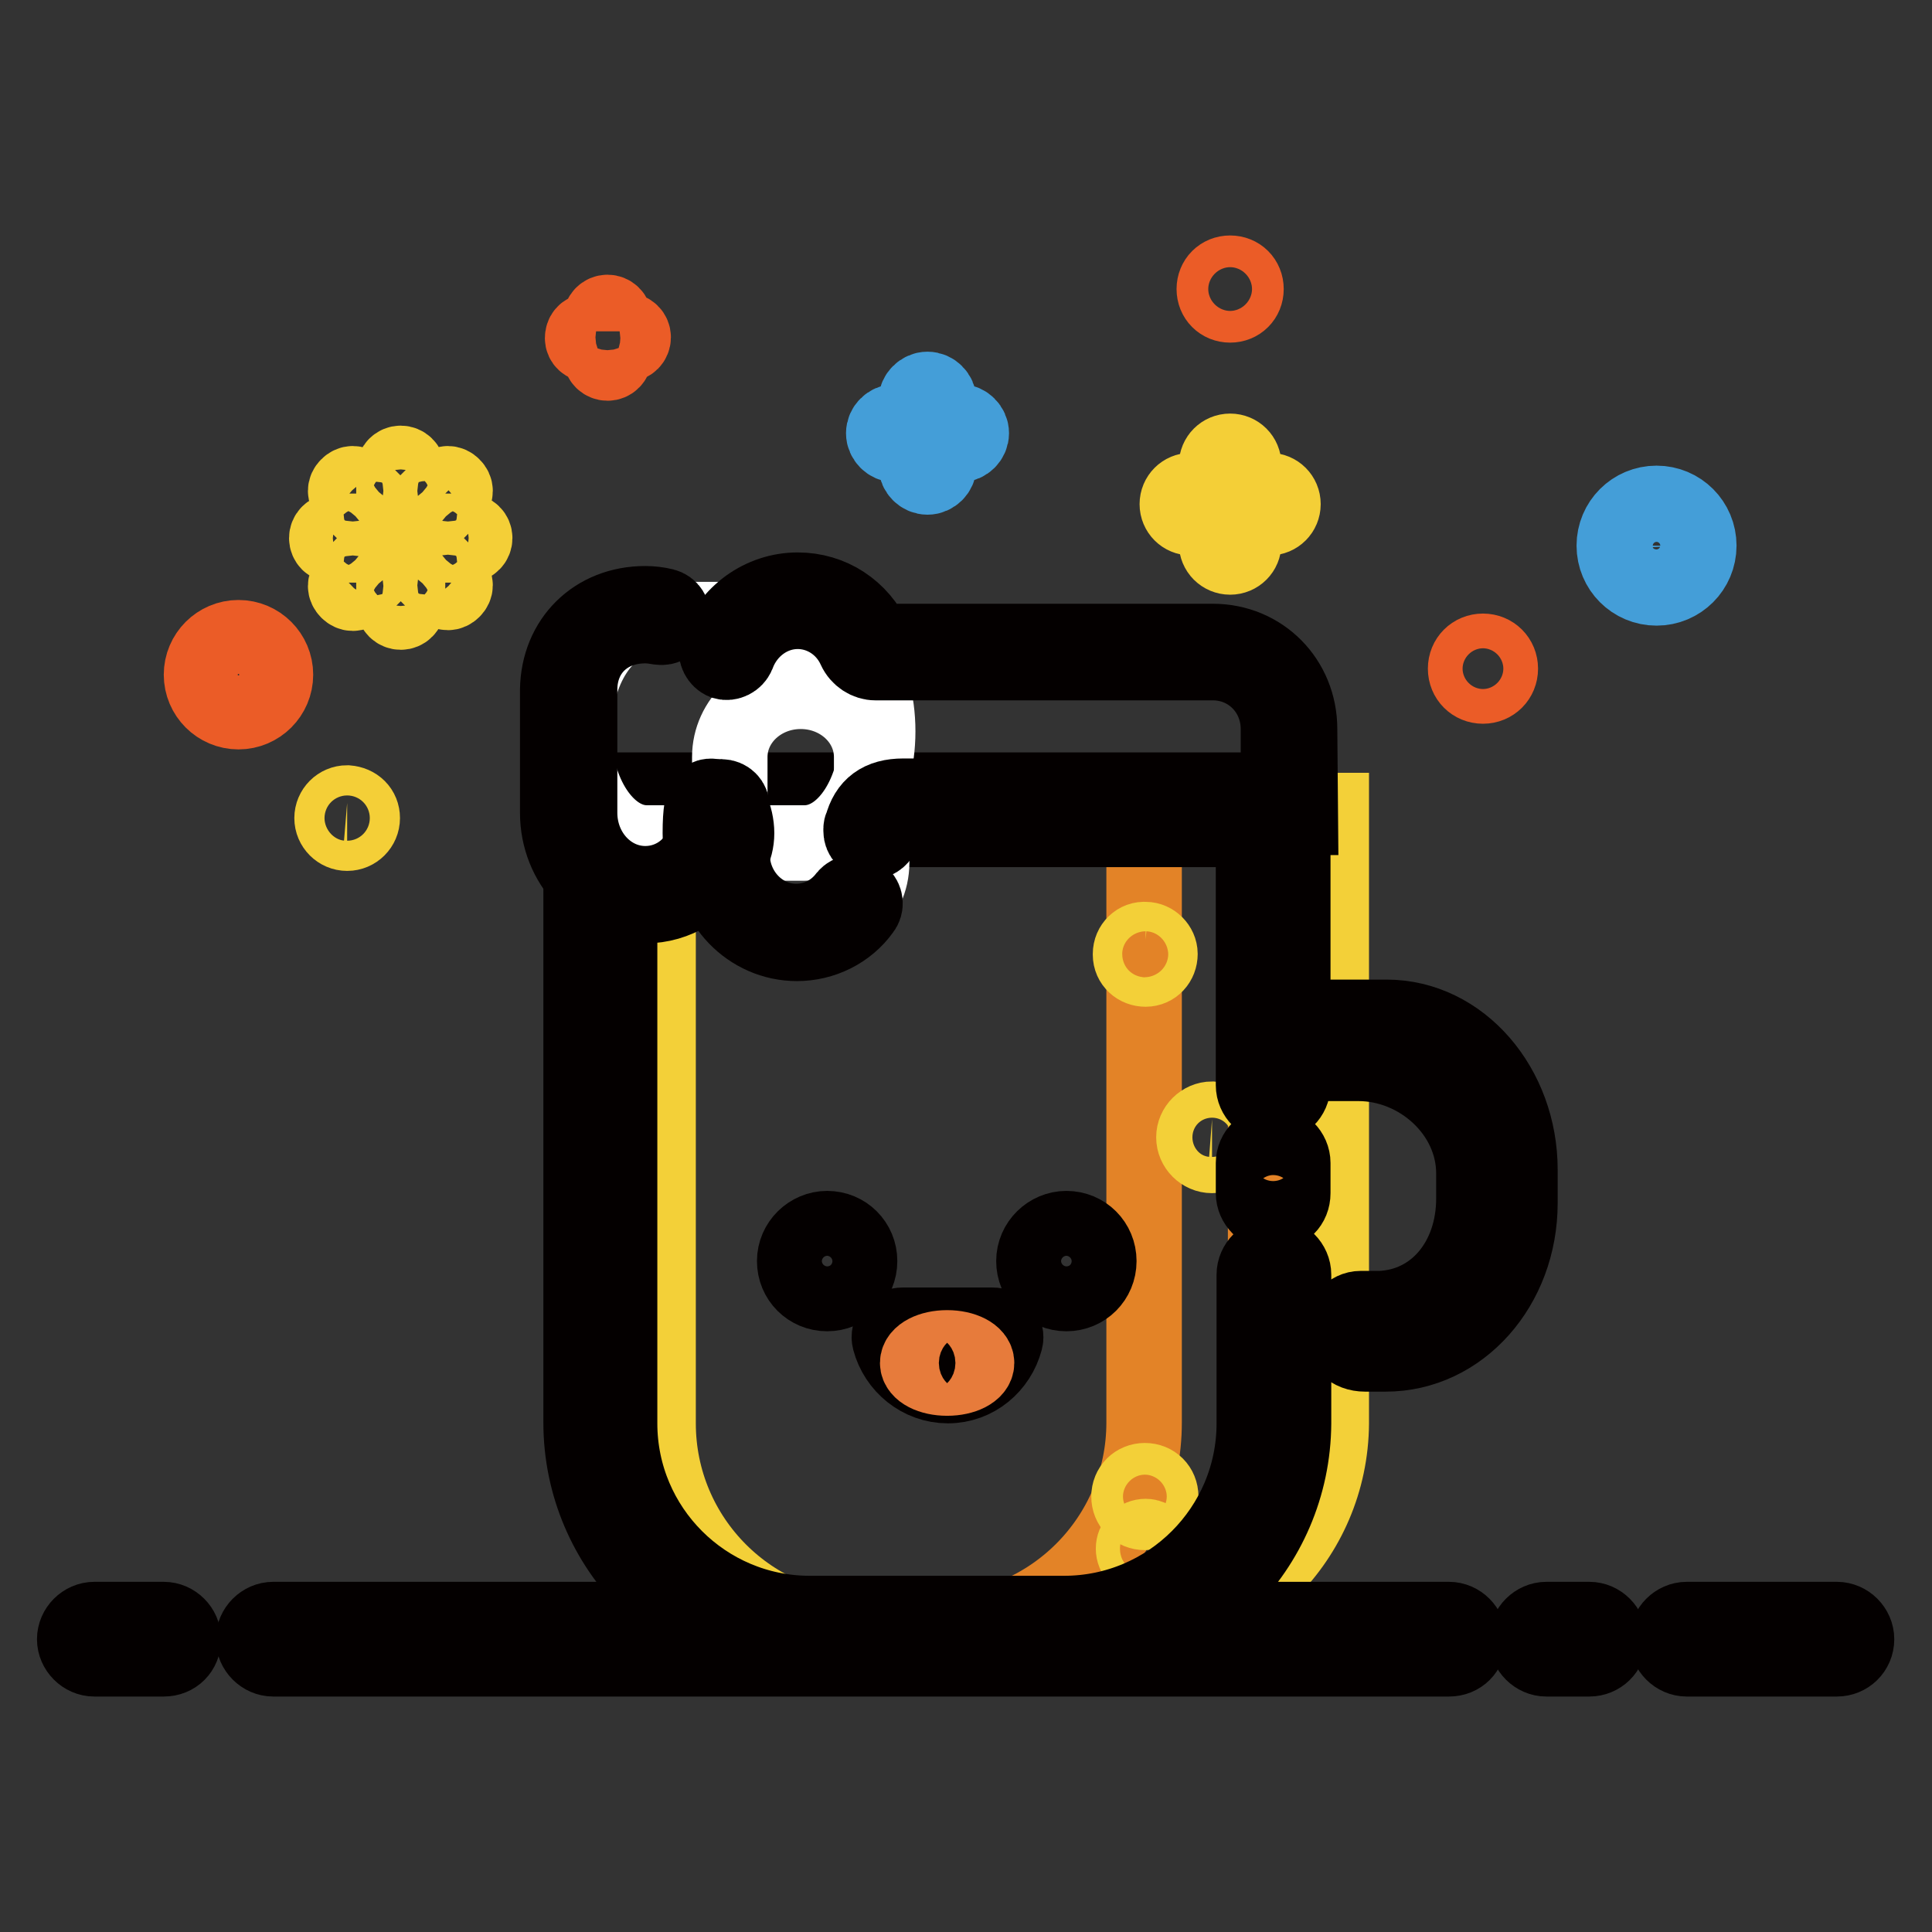 <?xml version="1.0" encoding="utf-8"?>
<!-- Svg Vector Icons : http://www.onlinewebfonts.com/icon -->
<!DOCTYPE svg PUBLIC "-//W3C//DTD SVG 1.1//EN" "http://www.w3.org/Graphics/SVG/1.1/DTD/svg11.dtd">
<svg version="1.1" xmlns="http://www.w3.org/2000/svg" xmlns:xlink="http://www.w3.org/1999/xlink" x="0px" y="0px" viewBox="0 0 256 256" enable-background="new 0 0 256 256" xml:space="preserve">
<rect x="0" y="0" width="256" height="256" fill="#333333" stroke="none"/>
<g> <path stroke-width="10" fill-opacity="0" stroke="#f3d038"  d="M148.6,216.3h-33.7c-15.3,0-27.7-12.4-27.7-27.7v-81.2h89.2v81.2C176.3,203.9,163.9,216.3,148.6,216.3 L148.6,216.3z"/> <path stroke-width="10" fill-opacity="0" stroke="#e38327"  d="M151.6,107.3v81.2c0,15.3-12.4,27.7-27.7,27.7H140c15.3,0,27.7-12.4,27.7-27.7v-81.2H151.6z"/> <path stroke-width="10" fill-opacity="0" stroke="#f3d038"  d="M153.7,126.4c0,1.1-0.8,2-1.9,2s-2-0.8-2-1.9c0,0,0-0.1,0-0.1c0-1.1,0.9-2,2-1.9 C152.8,124.5,153.7,125.4,153.7,126.4z M163,150.7c0,1.3-1.1,2.4-2.4,2.4l0,0c-1.3,0-2.4-1.1-2.4-2.4c0-1.3,1.1-2.4,2.4-2.4 C161.9,148.4,163,149.4,163,150.7C163,150.7,163,150.7,163,150.7z"/> <path stroke-width="10" fill-opacity="0" stroke="#f3d038"  d="M149.6,198.3c0,1.2,0.9,2.1,2.1,2.1s2.1-0.9,2.1-2.1s-0.9-2.1-2.1-2.1S149.6,197.1,149.6,198.3z"/> <path stroke-width="10" fill-opacity="0" stroke="#f3d038"  d="M153.4,205.2c0,0.9-0.7,1.6-1.6,1.6c0,0,0,0,0,0c-0.9,0-1.6-0.7-1.6-1.6s0.7-1.6,1.6-1.6 C152.6,203.6,153.4,204.3,153.4,205.2z"/> <path stroke-width="10" fill-opacity="0" stroke="#040000"  d="M141,218.8h-33.7c-16.7,0-30.3-13.6-30.3-30.3v-83.8h94.3v39.1c0,1.4-1.2,2.6-2.6,2.6l0,0 c-1.4,0-2.6-1.2-2.6-2.6c0,0,0,0,0,0v-33.9h-84v78.7c0,13.9,11.3,25.2,25.2,25.2H141c13.9,0,25.2-11.3,25.2-25.2v-19.7 c0-1.4,1.2-2.6,2.6-2.6l0,0c1.4,0,2.6,1.2,2.6,2.6v0v19.7C171.3,205.3,157.7,218.8,141,218.8L141,218.8z"/> <path stroke-width="10" fill-opacity="0" stroke="#040000"  d="M168.7,160.7c-1.4,0-2.6-1.2-2.6-2.6c0,0,0,0,0,0v-4c0-1.4,1.2-2.6,2.6-2.6l0,0c1.4,0,2.6,1.2,2.6,2.6l0,0 v4C171.3,159.6,170.2,160.7,168.7,160.7z"/> <path stroke-width="10" fill-opacity="0" stroke="#fbdcba"  d="M223.5,217.3h19.9"/> <path stroke-width="10" fill-opacity="0" stroke="#040000"  d="M243.4,219.8h-19.9c-1.4,0-2.6-1.2-2.6-2.6l0,0c0-1.4,1.2-2.6,2.6-2.6l0,0h19.9c1.4,0,2.6,1.2,2.6,2.6l0,0 C246,218.7,244.8,219.8,243.4,219.8z"/> <path stroke-width="10" fill-opacity="0" stroke="#fbdcba"  d="M204.9,217.3h5.7"/> <path stroke-width="10" fill-opacity="0" stroke="#040000"  d="M210.6,219.8h-5.7c-1.4,0-2.6-1.2-2.6-2.6l0,0c0-1.4,1.2-2.6,2.6-2.6l0,0h5.7c1.4,0,2.6,1.2,2.6,2.6l0,0 C213.2,218.7,212,219.8,210.6,219.8L210.6,219.8z"/> <path stroke-width="10" fill-opacity="0" stroke="#fbdcba"  d="M36.2,217.3H192"/> <path stroke-width="10" fill-opacity="0" stroke="#040000"  d="M192,219.8H36.2c-1.4,0-2.6-1.2-2.6-2.6l0,0c0-1.4,1.2-2.6,2.6-2.6h0H192c1.4,0,2.6,1.2,2.6,2.6l0,0 C194.6,218.7,193.5,219.8,192,219.8z"/> <path stroke-width="10" fill-opacity="0" stroke="#fbdcba"  d="M12.6,217.3h9.2"/> <path stroke-width="10" fill-opacity="0" stroke="#040000"  d="M21.7,219.8h-9.2c-1.4,0-2.6-1.2-2.6-2.6l0,0c0-1.4,1.2-2.6,2.6-2.6c0,0,0,0,0,0h9.2c1.4,0,2.6,1.2,2.6,2.6 l0,0C24.3,218.7,23.2,219.8,21.7,219.8z"/> <path stroke-width="10" fill-opacity="0" stroke="#eb5c27"  d="M160.9,38.3c0,1.2,0.9,2.1,2.1,2.1s2.1-0.9,2.1-2.1c0-1.2-0.9-2.1-2.1-2.1S160.9,37.1,160.9,38.3z"/> <path stroke-width="10" fill-opacity="0" stroke="#eb5c27"  d="M198.8,88.6c0,1.3-1,2.3-2.3,2.3s-2.3-1-2.3-2.3c0-1.3,1-2.3,2.3-2.3S198.8,87.3,198.8,88.6z"/> <path stroke-width="10" fill-opacity="0" stroke="#f4cf37"  d="M48,108.4c0,1.1-0.9,2-2,2c-1.1,0-2-0.9-2-2c0,0,0,0,0,0c0-1.1,0.9-2,2-2C47.2,106.5,48,107.3,48,108.4z"/> <path stroke-width="10" fill-opacity="0" stroke="#eb5c27"  d="M31.6,94.3c-2.7,0-4.9-2.2-4.9-4.9c0-2.7,2.2-4.9,4.9-4.9c2.7,0,4.9,2.2,4.9,4.9 C36.5,92.1,34.3,94.3,31.6,94.3z M31.6,85.7c-2.1,0-3.7,1.7-3.7,3.7c0,2.1,1.7,3.7,3.7,3.7c2.1,0,3.7-1.7,3.7-3.7 C35.3,87.4,33.7,85.7,31.6,85.7z"/> <path stroke-width="10" fill-opacity="0" stroke="#449ed8"  d="M219.5,77.9c-3.1,0-5.6-2.5-5.6-5.6c0-3.1,2.5-5.6,5.6-5.6c3.1,0,5.6,2.5,5.6,5.6 C225.1,75.4,222.6,77.9,219.5,77.9z M219.5,67.8c-2.5,0-4.5,2-4.5,4.5c0,2.5,2,4.5,4.5,4.5c2.5,0,4.5-2,4.5-4.5 C223.9,69.8,221.9,67.8,219.5,67.8z M125.8,55.9c-0.8,0-1.4-0.6-1.4-1.4c0,0,0,0,0,0v-1.4c0-0.8-0.7-1.5-1.5-1.5c0,0,0,0,0,0 c-0.8,0-1.5,0.7-1.5,1.5v1.4c0,0.8-0.6,1.4-1.4,1.4h0h-1.4c-0.8,0-1.5,0.7-1.5,1.5c0,0.8,0.7,1.5,1.5,1.5h1.4 c0.8,0,1.4,0.6,1.4,1.4v0v1.4c0,0.8,0.7,1.5,1.5,1.5c0.8,0,1.5-0.7,1.5-1.5c0,0,0,0,0,0v-1.4c0-0.8,0.6-1.4,1.4-1.4c0,0,0,0,0,0 h1.4c0.8,0,1.5-0.7,1.5-1.5s-0.7-1.5-1.5-1.5H125.8z"/> <path stroke-width="10" fill-opacity="0" stroke="#eb5c27"  d="M82.2,43.9c-0.4,0-0.8-0.3-0.8-0.8v0v-0.8c0-0.5-0.4-0.9-0.9-0.9s-0.9,0.4-0.9,0.9c0,0,0,0,0,0v0.8 c0,0.4-0.4,0.8-0.8,0.8h-0.8c-0.5,0-0.8,0.4-0.8,0.9c0,0.5,0.4,0.8,0.8,0.8h0.8c0.4,0,0.8,0.3,0.8,0.8l0,0v0.8 c0,0.5,0.4,0.9,0.9,0.9s0.9-0.4,0.9-0.9v-0.8c0-0.4,0.3-0.8,0.8-0.8c0,0,0,0,0,0H83c0.5,0,0.9-0.4,0.9-0.9c0-0.5-0.4-0.9-0.9-0.9 H82.2z"/> <path stroke-width="10" fill-opacity="0" stroke="#f4cf37"  d="M166.5,65c-0.9,0-1.7-0.7-1.7-1.7l0,0v-1.7c0-1-0.8-1.8-1.8-1.8c-1,0-1.8,0.8-1.8,1.8v1.7 c0,0.9-0.7,1.7-1.7,1.7c0,0,0,0,0,0h-1.7c-1,0-1.8,0.8-1.8,1.8c0,1,0.8,1.8,1.8,1.8l0,0h1.7c0.9,0,1.7,0.7,1.7,1.7c0,0,0,0,0,0V72 c0,1,0.8,1.8,1.8,1.8c1,0,1.8-0.8,1.8-1.8v0v-1.7c0-0.9,0.7-1.7,1.7-1.7c0,0,0,0,0,0h1.7c1,0,1.8-0.8,1.8-1.8c0,0,0,0,0,0 c0-1-0.8-1.8-1.8-1.8c0,0,0,0,0,0H166.5L166.5,65z"/> <path stroke-width="10" fill-opacity="0" stroke="#f4cf37"  d="M53.1,61.4c-0.5,0-0.9,0.4-0.9,0.9c0,0,0,0,0,0l0,4c0,0.5,0.4,0.9,0.9,0.9c0.5,0,0.9-0.4,0.9-0.9v-4 C54,61.8,53.6,61.4,53.1,61.4C53.1,61.4,53.1,61.4,53.1,61.4z M53.1,75.3c-0.5,0-0.9,0.4-0.9,0.9l0,4c0,0.5,0.4,0.9,0.9,0.9 c0,0,0,0,0,0c0.5,0,0.9-0.4,0.9-0.9c0,0,0,0,0,0v-4C54,75.7,53.6,75.3,53.1,75.3z M48.9,68.5c0.4,0.4,0.9,0.4,1.3,0c0,0,0,0,0,0 c0.4-0.4,0.4-0.9,0-1.3c0,0,0,0,0,0l-2.8-2.8c-0.4-0.4-0.9-0.4-1.3,0c0,0,0,0,0,0c-0.4,0.4-0.4,0.9,0,1.3L48.9,68.5z M57.2,74.1 c-0.4-0.4-0.9-0.4-1.3,0c0,0,0,0,0,0c-0.4,0.4-0.4,0.9,0,1.3c0,0,0,0,0,0l2.8,2.8c0.4,0.4,0.9,0.4,1.3,0c0.4-0.4,0.4-0.9,0-1.3 L57.2,74.1z M49.1,71.3c0-0.5-0.4-0.9-0.9-0.9l0,0h-4c-0.5,0-0.9,0.4-0.9,0.9c0,0,0,0,0,0c0,0.5,0.4,0.9,0.9,0.9h4 C48.6,72.2,49.1,71.8,49.1,71.3z M62,70.4h-4c-0.5,0-0.9,0.4-0.9,0.9c0,0.5,0.4,0.9,0.9,0.9c0,0,0,0,0,0h4c0.5,0,0.9-0.4,0.9-0.9 C62.9,70.8,62.5,70.4,62,70.4C62,70.4,62,70.4,62,70.4z M48.9,74.1L46.1,77c-0.4,0.4-0.4,0.9,0,1.3c0.4,0.4,0.9,0.4,1.3,0l2.8-2.8 c0.4-0.4,0.4-0.9,0-1.3c0,0,0,0,0,0C49.9,73.8,49.3,73.8,48.9,74.1C48.9,74.1,48.9,74.1,48.9,74.1z M57.2,68.5l2.8-2.8 c0.4-0.4,0.4-0.9,0-1.3l0,0c-0.4-0.4-0.9-0.4-1.3,0c0,0,0,0,0,0l-2.8,2.8c-0.4,0.4-0.4,0.9,0,1.3c0,0,0,0,0,0 C56.3,68.8,56.8,68.8,57.2,68.5C57.2,68.5,57.2,68.5,57.2,68.5z"/> <path stroke-width="10" fill-opacity="0" stroke="#040000"  d="M105.3,167.1c0,2.4,1.9,4.3,4.3,4.3c2.4,0,4.3-1.9,4.3-4.3c0,0,0,0,0,0c0-2.4-1.9-4.3-4.3-4.3 C107.3,162.8,105.3,164.7,105.3,167.1C105.3,167.1,105.3,167.1,105.3,167.1z"/> <path stroke-width="10" fill-opacity="0" stroke="#040000"  d="M137,167.1c0,2.4,1.9,4.3,4.3,4.3c2.4,0,4.3-1.9,4.3-4.3c0,0,0,0,0,0c0-2.4-1.9-4.3-4.3-4.3 C139,162.8,137,164.7,137,167.1C137,167.1,137,167.1,137,167.1z"/> <path stroke-width="10" fill-opacity="0" stroke="#040000"  d="M133.2,177.6c0.3-1.1-0.6-2-1.7-2h-11.9c-1.1,0-2,0.9-1.7,2c0.9,3.4,4,6,7.7,6S132.3,181,133.2,177.6z"/> <path stroke-width="10" fill-opacity="0" stroke="#e77b3b"  d="M121.6,180.6c0,1.1,1.7,2,3.9,2s3.9-0.9,3.9-2c0-1.1-1.7-2-3.9-2S121.6,179.5,121.6,180.6z"/> <path stroke-width="10" fill-opacity="0" stroke="#ffffff"  d="M95.9,112v-0.7"/> <path stroke-width="10" fill-opacity="0" stroke="#040000"  d="M95.9,113.5c-0.8,0-1.4-0.6-1.4-1.4c0,0,0,0,0,0v-0.7c0-0.8,0.6-1.4,1.4-1.4c0.8,0,1.4,0.6,1.4,1.4v0.7 C97.4,112.8,96.7,113.5,95.9,113.5L95.9,113.5z"/> <path stroke-width="10" fill-opacity="0" stroke="#ffffff"  d="M115.5,114.3c0,4.8-4.2,8.7-9.4,8.7c-5.2,0-9.4-3.9-9.4-8.7v-14c0-4.8,4.2-8.7,9.4-8.7 c5.2,0,9.4,3.9,9.4,8.7V114.3z"/> <path stroke-width="10" fill-opacity="0" stroke="#ffffff"  d="M116.3,96.9c0,8.1-4.3,14.8-9.7,14.8H85.7c-5.3,0-9.7-6.6-9.7-14.8c0-8.1,4.3-14.8,9.7-14.8h20.9 C112,82.2,116.3,88.8,116.3,96.9z"/> <path stroke-width="10" fill-opacity="0" stroke="#ffffff"  d="M115.5,110.1c0-0.1,0-0.1,0-0.2c0.5-2.1,1.8-2.9,4.1-2.9h51.1l0-10.3c0-5.7-4.4-10.2-10.1-10.2h-44.7 c-0.6,0-1.2-0.4-1.4-0.9c-1.6-3.4-5-5.8-8.9-5.8c-4.3,0-7.9,2.8-9.3,6.8"/> <path stroke-width="10" fill-opacity="0" stroke="#040000"  d="M115.5,111.5c-0.8,0-1.4-0.6-1.4-1.4c0-0.1,0-0.2,0-0.3c0-0.1,0-0.2,0.1-0.3c0.7-2.7,2.4-4,5.5-4h49.7 l0-8.9c0-4.9-3.8-8.8-8.7-8.8h-44.7c-1.1,0-2.2-0.7-2.7-1.8c-1.4-3.1-4.4-5-7.6-5c-3.5,0-6.7,2.3-8,5.8c-0.3,0.7-1.1,1.1-1.8,0.9 c-0.7-0.3-1.1-1.1-0.9-1.8c1.6-4.6,5.9-7.7,10.7-7.7c4.4,0,8.3,2.5,10.2,6.7c0,0,0.1,0.1,0.2,0.1l44.6,0c6.5,0,11.5,5.1,11.5,11.6 l0.1,11.7h-52.5c-1.9,0-2.4,0.6-2.7,1.8c0,0,0,0.1,0,0.1C116.7,111,116.2,111.5,115.5,111.5z"/> <path stroke-width="10" fill-opacity="0" stroke="#ffffff"  d="M95.6,107v6.2c0,5.7,4.4,10.3,9.9,10.3c3.1,0,5.9-1.5,7.7-3.8"/> <path stroke-width="10" fill-opacity="0" stroke="#040000"  d="M105.6,125c-6.3,0-11.4-5.3-11.4-11.8V107c0-0.8,0.6-1.4,1.4-1.4s1.4,0.6,1.4,1.4v6.2 c0,4.9,3.8,8.9,8.5,8.9c2.6,0,5-1.2,6.6-3.3c0.5-0.6,1.4-0.7,2-0.2c0.6,0.5,0.7,1.4,0.2,2C112.3,123.4,109,125,105.6,125z"/> <path stroke-width="10" fill-opacity="0" stroke="#ffffff"  d="M87.7,81.7c-0.7-0.2-1.4-0.3-2.2-0.3c-5.6,0-10.1,3.9-10.1,9.9v16.3c0,6,4.5,10.9,10.1,10.9 c3.7,0,6.9-2.1,8.7-5.3"/> <path stroke-width="10" fill-opacity="0" stroke="#040000"  d="M85.5,120c-6.4,0-11.6-5.5-11.6-12.3V91.4C74,84.8,78.8,80,85.5,80c0.8,0,1.7,0.1,2.5,0.3 c0.8,0.2,1.2,0.9,1.1,1.7c-0.2,0.8-0.9,1.2-1.7,1.1c-0.6-0.1-1.2-0.2-1.9-0.2c-5.1,0-8.7,3.5-8.7,8.5v16.3c0,5.2,3.9,9.4,8.7,9.4 c3.1,0,5.9-1.7,7.4-4.6c0.4-0.7,1.3-0.9,1.9-0.6c0,0,0,0,0,0c0.7,0.4,0.9,1.3,0.6,1.9c0,0,0,0,0,0C93.4,117.7,89.6,120,85.5,120z" /> <path stroke-width="10" fill-opacity="0" stroke="#040000"  d="M97.6,110.4c0,2.2-1.1,4.1-2.4,4.1c-1.3,0-2.4-1-2.4-4.1c0-5.9,1.1-4.8,2.4-4.8 C96.5,105.6,97.6,108.2,97.6,110.4z M182.1,134.8h-10.4v6.1l8.3,0c8,0,15.3,6.5,15.3,14.6v3.3c0,8.1-5.1,14.3-12.4,14.6h-2.6 c-1.4,0-2.6,1.3-2.6,3c0,1.7,1.2,3,3.2,3h2.7c9.9,0,17.8-8.9,17.8-20V155c0-11-7.8-20.2-17.7-20.2H182.1L182.1,134.8z"/></g>
</svg>